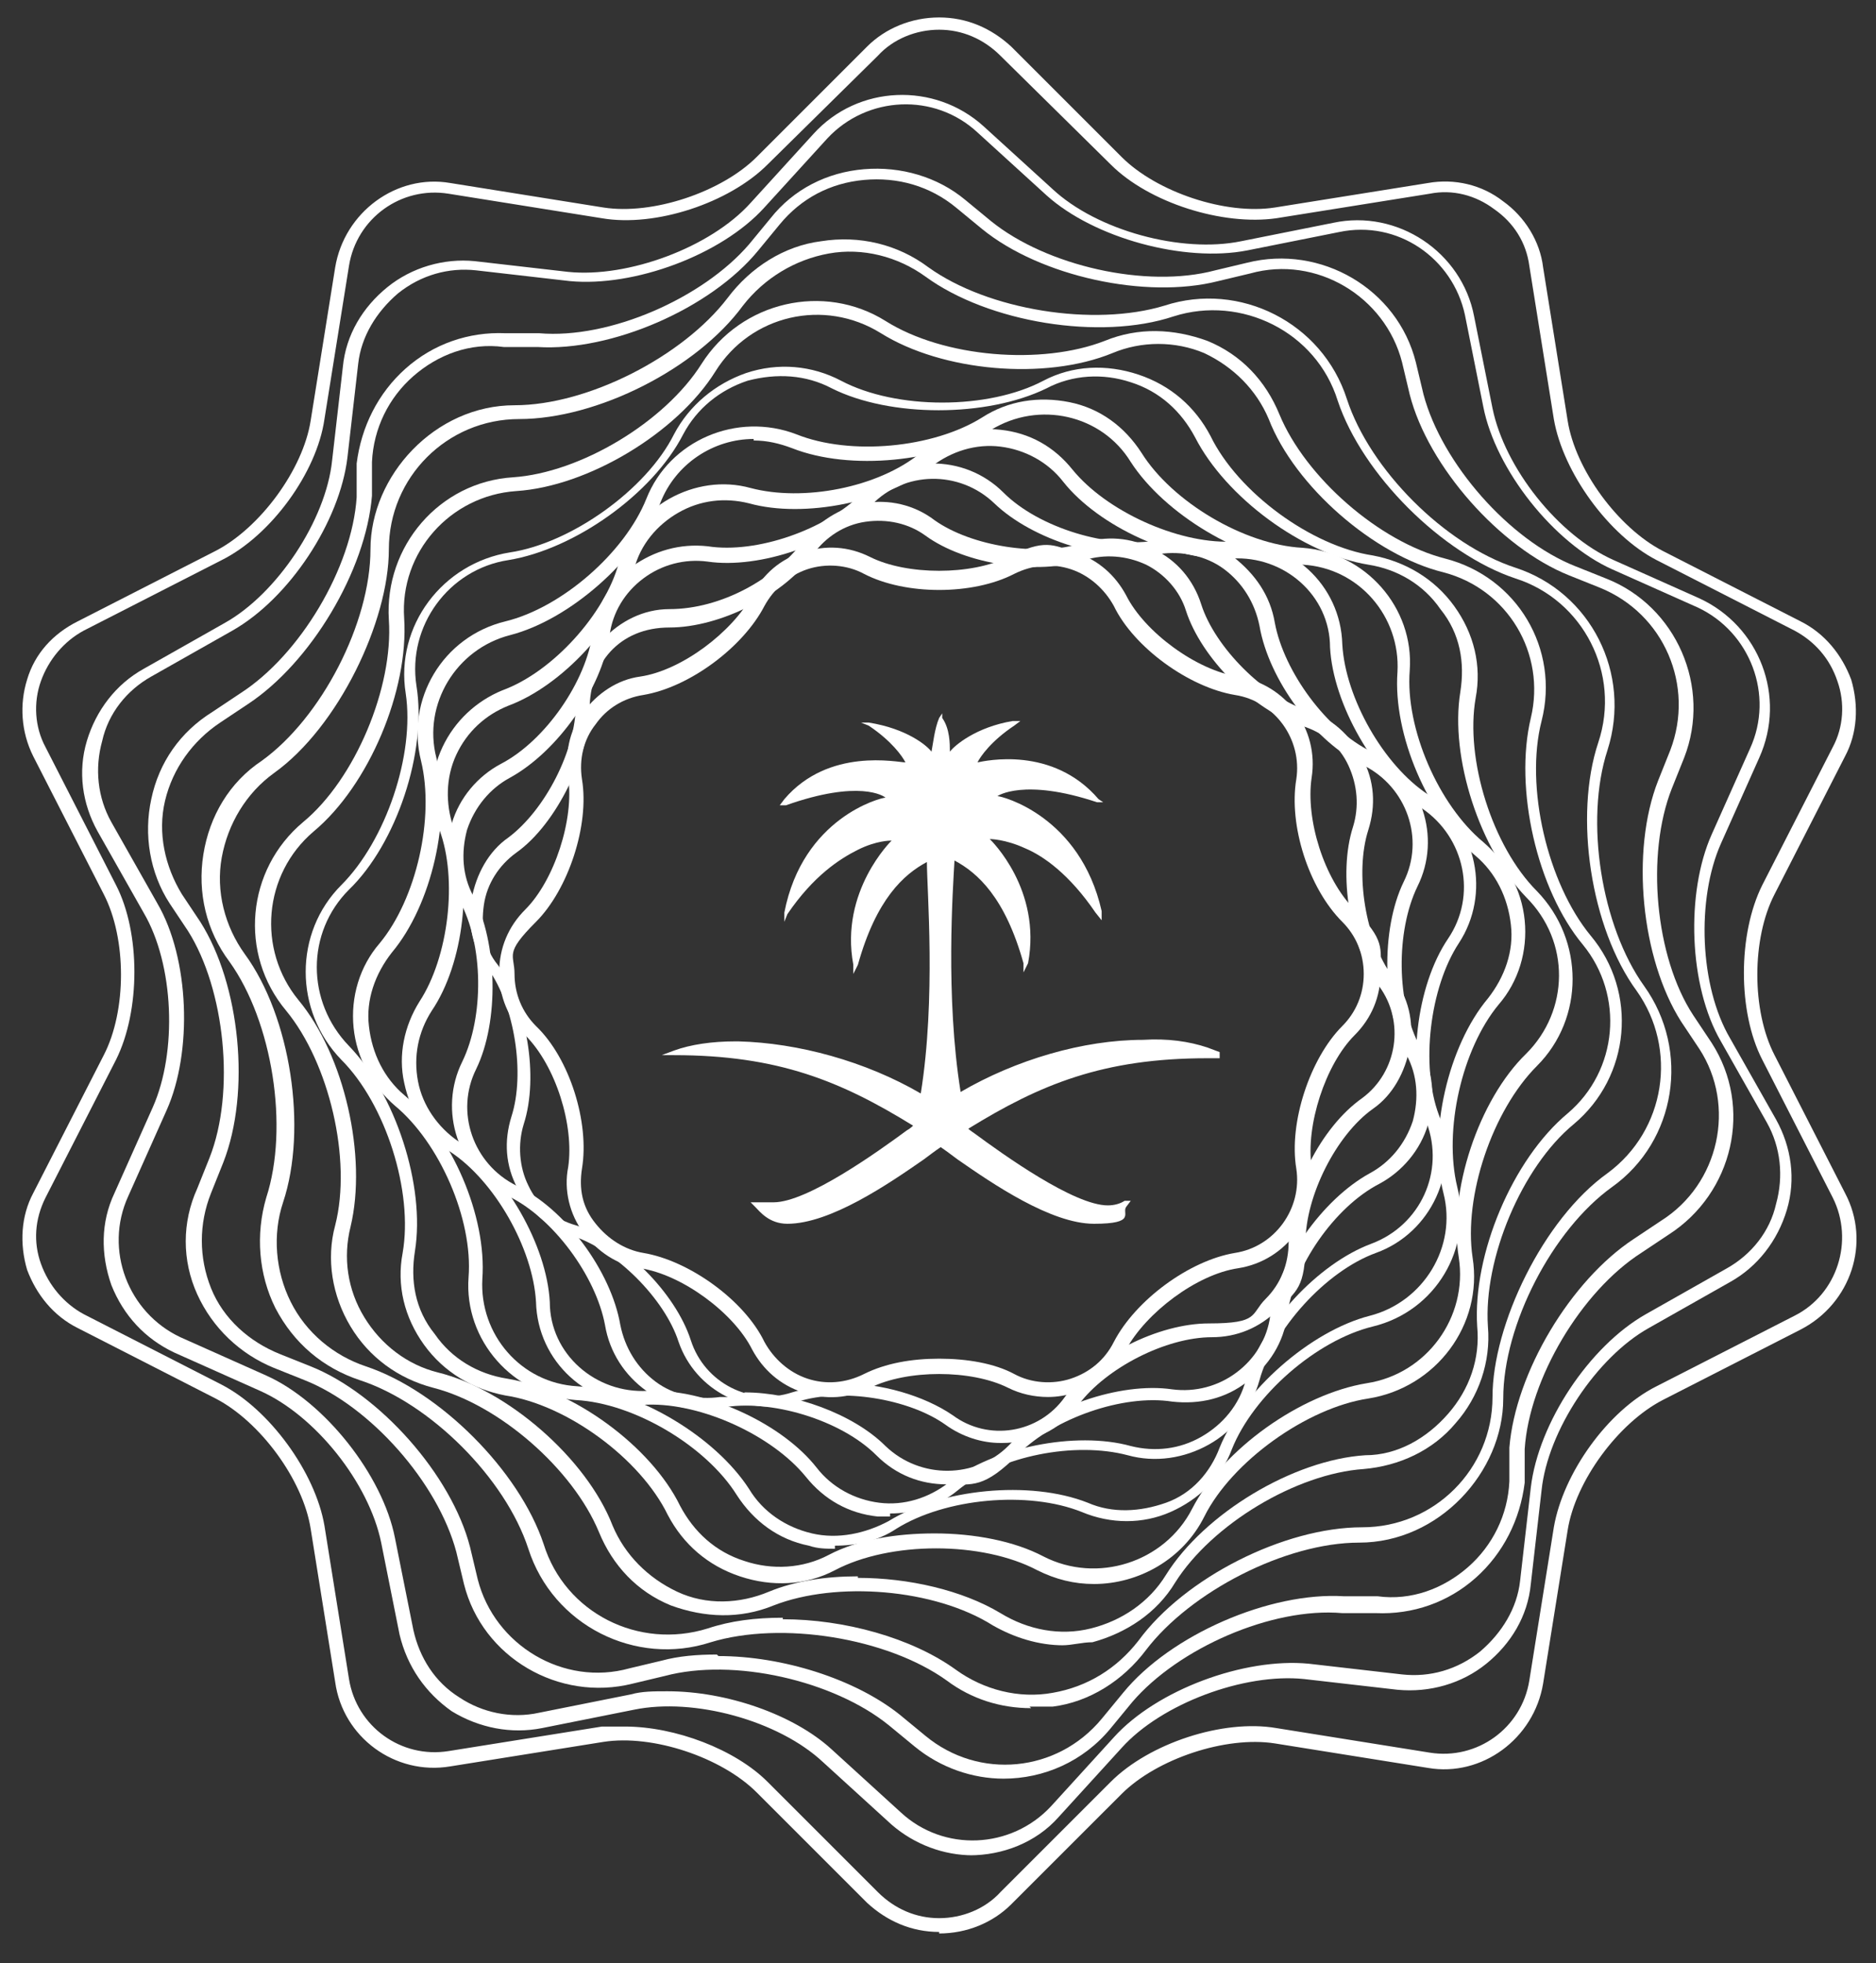 <svg width="86" height="90" viewBox="0 0 86 90" fill="none" xmlns="http://www.w3.org/2000/svg">
<rect x="0" y="0" width="86" height="90" fill="#333333" stroke="none"/>
<g clip-path="url(#clip0_3024_778)">
<path d="M28.647 79.151C30.966 79.151 33.707 80.205 35.182 81.681L40.242 86.74C41.015 87.513 41.999 87.935 43.053 87.935C44.107 87.935 45.161 87.513 45.864 86.74L50.923 81.681C52.68 79.924 56.053 78.8 58.512 79.221L65.539 80.346C67.718 80.697 69.755 79.221 70.107 77.043L71.231 70.016C71.653 67.556 73.691 64.675 75.939 63.551L82.263 60.319C84.231 59.335 85.004 56.875 84.02 54.908L80.788 48.584C79.663 46.405 79.663 42.821 80.788 40.573L84.02 34.248C84.512 33.335 84.582 32.211 84.231 31.227C83.88 30.173 83.177 29.4 82.263 28.908L75.939 25.675C73.761 24.551 71.653 21.67 71.231 19.211L70.107 12.184C69.966 11.13 69.404 10.216 68.491 9.584C67.647 8.951 66.593 8.67 65.539 8.881L58.512 10.005C56.053 10.357 52.68 9.302 50.923 7.546L45.864 2.557C45.091 1.784 44.107 1.362 43.053 1.362C41.999 1.362 40.945 1.784 40.242 2.557L35.182 7.546C33.426 9.302 30.053 10.427 27.593 10.005L20.566 8.881C18.388 8.53 16.35 10.005 15.999 12.184L14.874 19.211C14.523 21.67 12.415 24.551 10.166 25.675L3.842 28.908C2.929 29.4 2.226 30.243 1.875 31.227C1.523 32.211 1.593 33.335 2.085 34.248L5.318 40.573C6.442 42.751 6.442 46.335 5.318 48.584L2.085 54.908C1.593 55.892 1.523 56.946 1.875 57.929C2.226 58.913 2.929 59.756 3.842 60.248L10.166 63.481C12.345 64.605 14.453 67.486 14.874 69.946L15.999 76.973C16.35 79.151 18.388 80.627 20.566 80.275L27.593 79.151C27.945 79.151 28.296 79.151 28.647 79.151ZM43.053 88.567C41.788 88.567 40.664 88.075 39.75 87.232L34.691 82.173C33.074 80.556 29.912 79.502 27.664 79.854L20.637 80.978C18.107 81.4 15.718 79.643 15.366 77.113L14.242 70.086C13.891 67.838 11.923 65.167 9.885 64.113L3.561 60.881C2.437 60.319 1.664 59.335 1.242 58.211C0.891 57.016 0.961 55.751 1.523 54.697L4.756 48.373C5.81 46.335 5.81 43.032 4.756 40.994L1.523 34.67C0.961 33.546 0.891 32.281 1.242 31.157C1.593 29.962 2.437 29.048 3.561 28.486L9.885 25.254C11.923 24.2 13.891 21.529 14.242 19.281L15.366 12.254C15.788 9.724 18.177 7.967 20.637 8.389L27.664 9.513C29.912 9.865 33.074 8.811 34.691 7.194L39.75 2.135C40.593 1.292 41.788 0.8 43.053 0.8C44.318 0.8 45.442 1.292 46.355 2.135L51.415 7.194C53.031 8.811 56.193 9.865 58.442 9.513L65.469 8.389C66.663 8.178 67.928 8.459 68.912 9.232C69.896 9.935 70.599 11.059 70.739 12.254L71.864 19.281C72.215 21.529 74.182 24.2 76.22 25.254L82.545 28.486C83.669 29.048 84.442 30.032 84.864 31.157C85.215 32.351 85.145 33.616 84.582 34.67L81.35 40.994C80.296 43.032 80.296 46.335 81.35 48.373L84.582 54.697C85.777 56.946 84.864 59.756 82.545 60.951L76.22 64.183C74.182 65.237 72.215 67.908 71.864 70.156L70.739 77.183C70.318 79.713 67.928 81.47 65.469 81.048L58.442 79.924C56.193 79.573 53.031 80.627 51.415 82.243L46.355 87.302C45.512 88.145 44.318 88.637 43.053 88.637" fill="white"/>
<path d="M30.614 77.534C33.285 77.534 36.377 78.588 38.133 80.205L41.295 83.086C43.263 84.913 46.355 84.772 48.182 82.805L51.063 79.642C53.031 77.464 57.036 75.988 59.987 76.269L64.274 76.761C65.538 76.902 66.803 76.551 67.858 75.707C68.841 74.864 69.544 73.74 69.684 72.475L70.176 68.188C70.528 65.237 72.847 61.724 75.447 60.248L79.171 58.14C80.295 57.507 81.138 56.453 81.42 55.188C81.771 53.924 81.63 52.589 80.998 51.464L78.89 47.74C77.414 45.21 77.274 40.924 78.468 38.253L80.225 34.318C81.349 31.859 80.225 28.978 77.836 27.853L73.901 26.097C71.23 24.902 68.56 21.529 67.998 18.648L67.155 14.432C66.593 11.832 64.063 10.075 61.393 10.637L57.176 11.48C54.295 12.043 50.149 10.918 47.971 8.951L44.809 6.07C42.841 4.243 39.749 4.383 37.922 6.351L35.041 9.513C33.074 11.691 29.068 13.167 26.117 12.886L21.831 12.394C20.566 12.254 19.301 12.605 18.247 13.448C17.263 14.291 16.56 15.416 16.42 16.68L15.928 20.967C15.576 23.918 13.258 27.432 10.658 28.907L6.933 31.016C5.809 31.648 4.966 32.702 4.685 33.967C4.333 35.232 4.474 36.567 5.106 37.691L7.214 41.416C8.69 43.945 8.831 48.232 7.636 50.902L5.879 54.837C4.755 57.297 5.879 60.178 8.268 61.302L12.204 63.059C14.874 64.253 17.544 67.626 18.106 70.507L18.95 74.724C19.231 75.988 19.933 77.113 21.058 77.815C22.112 78.518 23.447 78.799 24.712 78.518L28.928 77.675C29.42 77.534 29.982 77.534 30.544 77.534M44.598 85.053C43.263 85.053 41.928 84.561 40.874 83.648L37.712 80.767C35.674 78.87 31.809 77.815 29.068 78.378L24.852 79.221C23.447 79.502 21.971 79.221 20.706 78.448C19.512 77.605 18.668 76.41 18.317 74.934L17.474 70.718C16.912 67.978 14.452 64.886 11.922 63.761L7.987 62.005C6.652 61.372 5.668 60.318 5.106 58.913C4.614 57.507 4.614 56.032 5.247 54.697L7.004 50.761C8.128 48.232 7.987 44.226 6.582 41.837L4.474 38.113C3.771 36.848 3.56 35.372 3.982 33.967C4.404 32.562 5.317 31.367 6.582 30.664L10.306 28.556C12.695 27.221 14.944 23.848 15.225 21.108L15.717 16.821C15.858 15.345 16.631 14.081 17.755 13.167C18.879 12.254 20.355 11.832 21.76 11.972L26.047 12.464C28.787 12.745 32.582 11.34 34.409 9.302L37.29 6.14C39.328 3.891 42.841 3.751 45.09 5.789L48.252 8.67C50.29 10.567 54.155 11.621 56.895 11.059L61.111 10.216C64.063 9.583 67.014 11.551 67.576 14.502L68.42 18.718C68.982 21.459 71.441 24.551 73.971 25.675L77.906 27.432C80.647 28.697 81.912 31.929 80.647 34.74L78.89 38.675C77.766 41.205 77.906 45.21 79.311 47.599L81.42 51.324C82.122 52.589 82.333 54.064 81.912 55.469C81.49 56.875 80.576 58.069 79.311 58.772L75.587 60.88C73.198 62.215 70.949 65.588 70.668 68.329L70.176 72.615C70.036 74.091 69.263 75.356 68.138 76.269C67.014 77.183 65.538 77.605 64.063 77.464L59.776 76.972C57.036 76.691 53.241 78.097 51.414 80.134L48.533 83.296C47.479 84.491 45.933 85.053 44.458 85.053" fill="white"/>
<path d="M32.933 75.919C35.885 75.919 39.188 76.973 41.225 78.589L42.42 79.573C44.879 81.611 48.463 81.259 50.501 78.8L51.485 77.605C53.663 74.935 58.231 72.968 61.604 73.178H63.15C64.695 73.389 66.171 72.827 67.296 71.843C68.42 70.859 69.123 69.454 69.193 67.908V66.362C69.474 62.919 72.004 58.703 74.885 56.805L76.15 55.962C78.82 54.276 79.593 50.692 77.906 48.092L77.063 46.827C75.236 43.946 74.744 39.027 76.009 35.795L76.571 34.389C77.695 31.438 76.29 28.135 73.339 26.941L71.933 26.378C68.771 25.114 65.469 21.389 64.625 18.087L64.274 16.611C63.501 13.589 60.339 11.692 57.317 12.535L55.842 12.887C52.539 13.73 47.69 12.676 45.02 10.498L43.825 9.514C42.631 8.53 41.155 8.108 39.609 8.249C38.063 8.389 36.728 9.092 35.744 10.287L34.761 11.481C32.582 14.152 28.015 16.119 24.642 15.908H23.096C21.55 15.697 20.074 16.26 18.95 17.243C17.825 18.227 17.123 19.633 17.052 21.178V22.724C16.771 26.168 14.242 30.384 11.361 32.281L10.096 33.124C8.831 33.968 7.917 35.233 7.566 36.708C7.215 38.184 7.566 39.73 8.339 40.995L9.182 42.26C11.009 45.141 11.501 50.059 10.236 53.292L9.674 54.697C9.112 56.103 9.112 57.649 9.674 59.054C10.236 60.459 11.431 61.514 12.836 62.076L14.242 62.638C17.404 63.903 20.706 67.627 21.55 70.93L21.901 72.405C22.674 75.427 25.836 77.324 28.858 76.481L30.333 76.13C31.106 75.919 31.95 75.849 32.863 75.849M46.004 81.54C44.598 81.54 43.123 81.049 41.928 80.065L40.733 79.081C38.204 77.043 33.636 75.989 30.474 76.832L28.998 77.184C25.625 78.027 22.112 75.989 21.269 72.616L20.917 71.141C20.074 67.978 16.982 64.465 13.96 63.27L12.555 62.708C11.009 62.076 9.744 60.881 9.042 59.335C8.339 57.789 8.339 56.032 9.042 54.486L9.604 53.081C10.798 50.059 10.306 45.351 8.62 42.681L7.777 41.416C6.863 40.011 6.582 38.254 6.934 36.638C7.285 34.951 8.269 33.546 9.744 32.633L11.009 31.789C13.75 30.032 16.139 26.027 16.35 22.795V21.249C16.561 19.562 17.334 18.016 18.598 16.892C19.863 15.768 21.479 15.206 23.166 15.276H24.712C27.944 15.557 32.231 13.66 34.339 11.2L35.323 10.006C36.377 8.67 37.923 7.897 39.609 7.757C41.296 7.616 42.982 8.108 44.247 9.162L45.441 10.146C47.971 12.184 52.539 13.238 55.701 12.395L57.177 12.043C60.55 11.2 64.063 13.238 64.906 16.611L65.258 18.087C66.101 21.249 69.193 24.762 72.214 25.957L73.62 26.519C76.852 27.784 78.468 31.508 77.204 34.741L76.641 36.146C75.447 39.168 75.868 43.876 77.625 46.546L78.468 47.811C80.366 50.762 79.452 54.697 76.501 56.595L75.236 57.438C72.496 59.195 70.106 63.2 69.895 66.432V67.978C69.685 69.665 68.912 71.211 67.647 72.335C66.382 73.459 64.766 74.022 63.079 73.951H61.533C58.301 73.67 54.014 75.567 51.906 78.027L50.923 79.222C49.658 80.767 47.831 81.54 46.004 81.54Z" fill="white"/>
<path d="M35.885 74.232C38.696 74.232 41.788 75.076 43.826 76.551C45.091 77.465 46.707 77.886 48.253 77.605C49.869 77.324 51.204 76.481 52.188 75.216C54.296 72.335 58.864 70.016 62.447 70.016C65.75 70.016 68.42 67.346 68.42 64.043C68.42 60.74 70.739 55.892 73.691 53.784C76.361 51.816 76.923 48.092 75.026 45.422C72.918 42.541 72.145 37.411 73.269 34.038C74.323 30.876 72.566 27.503 69.474 26.519C66.101 25.395 62.447 21.741 61.323 18.368C60.339 15.205 56.896 13.519 53.804 14.503C50.431 15.627 45.301 14.784 42.42 12.676C41.156 11.762 39.539 11.341 37.993 11.622C36.447 11.903 35.042 12.746 34.058 14.011C31.95 16.892 27.383 19.211 23.799 19.211C20.496 19.211 17.826 21.881 17.826 25.184C17.826 28.486 15.507 33.335 12.556 35.443C11.291 36.357 10.447 37.762 10.166 39.308C9.885 40.854 10.307 42.47 11.22 43.735C13.329 46.616 14.101 51.746 12.977 55.119C12.485 56.594 12.626 58.281 13.329 59.686C14.031 61.092 15.296 62.146 16.772 62.638C20.145 63.762 23.799 67.416 24.923 70.789C25.907 73.951 29.28 75.638 32.442 74.654C33.496 74.303 34.62 74.162 35.885 74.162M47.269 78.308C45.864 78.308 44.529 77.886 43.404 77.043C40.664 75.076 35.815 74.303 32.583 75.286C29.139 76.411 25.345 74.513 24.22 71C23.166 67.767 19.723 64.324 16.491 63.27C14.804 62.708 13.469 61.584 12.626 59.968C11.853 58.422 11.712 56.594 12.204 54.908C13.258 51.676 12.485 46.827 10.518 44.086C9.464 42.681 9.042 40.924 9.323 39.167C9.604 37.411 10.518 35.865 11.993 34.881C14.734 32.913 16.983 28.557 16.983 25.184C16.983 21.811 19.934 18.578 23.588 18.578C26.961 18.578 31.318 16.33 33.355 13.659C34.41 12.254 35.956 11.27 37.642 11.059C39.399 10.778 41.156 11.2 42.561 12.254C45.301 14.222 50.15 14.995 53.383 14.011C56.826 12.886 60.62 14.784 61.745 18.297C62.799 21.53 66.242 24.973 69.474 26.027C72.918 27.151 74.815 30.876 73.691 34.389C72.636 37.622 73.409 42.47 75.377 45.211C77.485 48.162 76.853 52.308 73.901 54.416C71.161 56.384 68.912 60.74 68.912 64.113C68.912 67.486 65.961 70.719 62.307 70.719C58.934 70.719 54.577 72.967 52.539 75.638C51.485 77.043 49.939 78.027 48.253 78.238C47.901 78.238 47.55 78.238 47.199 78.238" fill="white"/>
<path d="M39.328 72.335C41.647 72.335 44.107 72.897 45.864 73.951C47.128 74.724 48.604 75.005 50.009 74.653C51.415 74.302 52.68 73.459 53.453 72.194C55.209 69.383 59.285 66.924 62.588 66.713C64.063 66.713 65.399 65.94 66.382 64.816C67.366 63.691 67.858 62.286 67.718 60.81C67.507 57.508 69.334 53.151 71.863 51.043C74.182 49.075 74.463 45.632 72.566 43.313C70.458 40.783 69.404 36.145 70.177 32.913C70.88 29.962 69.123 27.01 66.171 26.237C63.009 25.464 59.355 22.302 58.161 19.21C57.599 17.875 56.545 16.821 55.209 16.189C53.874 15.627 52.328 15.627 50.993 16.189C47.901 17.453 43.193 17.032 40.382 15.275C37.782 13.659 34.41 14.432 32.793 17.032C31.037 19.843 26.961 22.302 23.658 22.513C20.637 22.724 18.318 25.324 18.528 28.345C18.739 31.648 16.912 36.005 14.383 38.113C12.064 40.081 11.783 43.524 13.68 45.843C15.788 48.372 16.842 53.01 16.069 56.243C15.718 57.648 15.928 59.124 16.701 60.389C17.474 61.653 18.669 62.567 20.074 62.918C23.236 63.691 26.891 66.853 28.085 69.945C28.647 71.28 29.701 72.335 31.037 72.967C32.372 73.599 33.918 73.529 35.253 72.967C36.447 72.475 37.853 72.264 39.328 72.264M48.745 75.426C47.62 75.426 46.496 75.075 45.512 74.513C42.842 72.826 38.345 72.475 35.464 73.599C33.918 74.232 32.301 74.162 30.755 73.599C29.209 72.967 28.085 71.772 27.453 70.226C26.258 67.345 22.885 64.394 19.864 63.621C18.247 63.199 16.912 62.216 16.069 60.81C15.226 59.405 14.945 57.718 15.366 56.172C16.139 53.151 15.085 48.724 13.118 46.334C10.939 43.734 11.291 39.87 13.891 37.691C16.28 35.724 18.037 31.508 17.826 28.416C17.615 25.043 20.145 22.091 23.518 21.881C26.61 21.67 30.474 19.351 32.161 16.681C33.988 13.8 37.782 12.956 40.593 14.713C43.264 16.399 47.761 16.751 50.642 15.627C52.188 14.994 53.804 15.064 55.35 15.627C56.896 16.259 58.02 17.453 58.653 19C59.847 21.881 63.22 24.832 66.242 25.605C69.544 26.448 71.512 29.751 70.669 33.053C69.896 36.075 70.95 40.502 72.918 42.891C75.096 45.491 74.745 49.356 72.144 51.535C69.755 53.502 67.999 57.718 68.209 60.81C68.35 62.426 67.788 64.043 66.734 65.237C65.68 66.502 64.134 67.205 62.517 67.345C59.426 67.556 55.561 69.875 53.874 72.545C53.031 73.951 51.626 74.864 50.08 75.286C49.588 75.286 49.166 75.426 48.674 75.426" fill="white"/>
<path d="M42.842 70.297C44.669 70.297 46.496 70.648 47.831 71.351C50.291 72.616 53.383 71.632 54.647 69.173C56.053 66.432 59.636 63.903 62.658 63.411C65.399 62.989 67.296 60.389 66.874 57.649C66.382 54.627 67.788 50.411 69.966 48.303C71.934 46.335 72.004 43.173 69.966 41.135C67.858 38.957 66.453 34.74 66.945 31.719C67.155 30.384 66.945 29.049 66.031 27.924C65.258 26.8 64.064 26.097 62.728 25.887C59.707 25.395 56.193 22.795 54.788 20.054C54.155 18.86 53.172 17.946 51.837 17.524C50.572 17.103 49.166 17.173 47.972 17.805C45.231 19.141 40.804 19.141 38.134 17.805C36.939 17.173 35.604 17.103 34.269 17.454C33.004 17.876 31.95 18.719 31.318 19.913C29.912 22.654 26.328 25.184 23.307 25.676C20.566 26.097 18.669 28.697 19.091 31.438C19.583 34.459 18.177 38.676 15.999 40.784C14.031 42.751 14.031 45.913 15.999 47.951C18.107 50.13 19.512 54.346 19.02 57.367C18.81 58.703 19.02 60.038 19.934 61.162C20.707 62.286 21.901 62.989 23.237 63.2C26.258 63.692 29.842 66.292 31.177 69.032C31.81 70.227 32.793 71.14 34.129 71.562C35.393 71.984 36.799 71.913 37.993 71.281C39.328 70.578 41.085 70.297 42.842 70.297ZM50.15 72.616C49.236 72.616 48.393 72.405 47.55 71.984C45.02 70.648 40.804 70.648 38.274 71.984C36.939 72.686 35.393 72.757 33.918 72.265C32.442 71.773 31.318 70.789 30.615 69.454C29.35 66.854 25.977 64.394 23.166 63.973C21.691 63.692 20.355 62.919 19.442 61.654C18.529 60.389 18.177 58.913 18.458 57.438C18.95 54.627 17.685 50.622 15.648 48.584C13.469 46.335 13.469 42.751 15.648 40.573C17.685 38.535 19.02 34.6 18.599 31.789C18.107 28.697 20.285 25.816 23.377 25.324C26.188 24.903 29.631 22.443 30.896 19.913C31.599 18.578 32.793 17.595 34.199 17.103C35.674 16.611 37.22 16.751 38.556 17.454C41.085 18.789 45.301 18.789 47.831 17.454C49.166 16.751 50.712 16.681 52.188 17.173C53.664 17.665 54.788 18.649 55.491 19.984C56.755 22.584 60.128 25.043 62.939 25.465C64.415 25.746 65.75 26.519 66.663 27.784C67.577 29.049 67.928 30.524 67.647 32C67.155 34.811 68.42 38.816 70.458 40.854C72.636 43.103 72.636 46.686 70.458 48.865C68.42 50.903 67.085 54.838 67.507 57.649C67.999 60.74 65.82 63.621 62.728 64.113C59.918 64.535 56.474 66.995 55.209 69.524C54.226 71.492 52.188 72.616 50.15 72.616Z" fill="white"/>
<path d="M34.55 20.124C32.723 20.124 30.966 21.248 30.263 23.075C29.209 25.675 26.117 28.416 23.377 29.118C20.917 29.751 19.371 32.28 20.004 34.74C20.706 37.48 19.793 41.486 17.966 43.664C17.193 44.648 16.771 45.843 16.912 47.037C17.052 48.302 17.614 49.426 18.528 50.199C20.706 52.026 22.323 55.751 22.112 58.632C21.971 61.161 23.869 63.41 26.468 63.551C29.279 63.761 32.793 65.87 34.339 68.259C34.971 69.313 36.025 70.016 37.22 70.296C38.414 70.578 39.679 70.296 40.733 69.734C43.123 68.259 47.198 67.837 49.868 68.891C50.993 69.383 52.258 69.313 53.452 68.891C54.647 68.469 55.49 67.486 55.912 66.361C56.966 63.761 60.058 61.021 62.798 60.318C65.258 59.686 66.804 57.156 66.171 54.697C65.468 51.956 66.382 47.951 68.209 45.772C68.982 44.788 69.404 43.594 69.263 42.399C69.123 41.135 68.56 40.01 67.647 39.237C65.468 37.41 63.852 33.686 64.063 30.805C64.204 28.275 62.306 26.026 59.706 25.886C56.895 25.675 53.382 23.567 51.836 21.178C50.501 18.999 47.62 18.367 45.441 19.702C43.052 21.178 38.977 21.599 36.306 20.545C35.744 20.334 35.182 20.194 34.55 20.194M38.274 70.999C37.852 70.999 37.501 70.999 37.079 70.859C35.674 70.578 34.55 69.734 33.777 68.54C32.371 66.291 29.069 64.324 26.398 64.183C23.517 63.972 21.269 61.443 21.479 58.561C21.69 55.891 20.144 52.378 18.106 50.691C17.052 49.778 16.35 48.513 16.209 47.107C16.069 45.702 16.49 44.297 17.404 43.243C19.09 41.205 19.933 37.48 19.301 34.88C18.598 32.07 20.285 29.189 23.166 28.486C25.766 27.853 28.647 25.324 29.631 22.864C30.685 20.194 33.777 18.859 36.517 19.913C38.977 20.897 42.771 20.545 45.02 19.14C46.214 18.367 47.62 18.156 49.025 18.437C50.431 18.718 51.555 19.562 52.328 20.756C53.733 23.005 57.036 24.972 59.706 25.113C62.587 25.324 64.836 27.853 64.625 30.735C64.414 33.405 65.96 36.918 67.998 38.605C69.052 39.518 69.755 40.783 69.895 42.188C70.036 43.594 69.614 44.999 68.701 46.053C67.014 48.091 66.171 51.816 66.804 54.416C67.506 57.226 65.82 60.107 62.939 60.81C60.339 61.443 57.458 63.972 56.474 66.432C55.982 67.767 54.928 68.751 53.663 69.313C52.398 69.875 50.922 69.875 49.587 69.313C47.128 68.329 43.333 68.68 41.085 70.086C40.242 70.648 39.258 70.859 38.274 70.859" fill="white"/>
<path d="M29.983 63.761C32.583 63.761 35.885 65.307 37.431 67.275C38.134 68.188 39.188 68.751 40.312 68.891C41.437 69.032 42.561 68.68 43.474 67.978C45.512 66.361 49.307 65.588 51.837 66.291C52.961 66.572 54.085 66.432 55.069 65.869C56.053 65.307 56.826 64.394 57.107 63.269C57.81 60.74 60.41 57.929 62.869 57.015C65.118 56.172 66.242 53.713 65.399 51.464C64.485 49.005 64.907 45.21 66.382 43.032C67.718 41.064 67.156 38.394 65.188 37.059C63.01 35.583 61.112 32.28 60.972 29.68C60.972 27.291 58.864 25.464 56.474 25.605C53.874 25.745 50.361 24.129 48.745 22.091C48.042 21.178 46.988 20.616 45.864 20.475C44.739 20.334 43.615 20.686 42.702 21.389C40.664 23.005 36.869 23.778 34.339 23.075C33.215 22.794 32.091 22.934 31.107 23.497C30.123 24.059 29.35 24.972 29.069 26.097C28.366 28.626 25.766 31.437 23.307 32.351C22.253 32.772 21.41 33.545 20.918 34.599C20.426 35.653 20.426 36.848 20.777 37.902C21.691 40.361 21.269 44.156 19.794 46.334C19.161 47.318 18.95 48.443 19.161 49.567C19.372 50.691 20.075 51.675 20.988 52.307C23.166 53.783 25.064 57.086 25.204 59.686C25.204 62.075 27.312 63.902 29.701 63.761H29.983ZM40.804 69.523H40.242C38.907 69.383 37.783 68.751 36.939 67.697C35.393 65.799 32.161 64.323 29.701 64.394C26.961 64.534 24.642 62.426 24.572 59.686C24.431 57.226 22.674 54.134 20.637 52.799C19.512 52.096 18.81 50.972 18.529 49.637C18.247 48.372 18.529 47.037 19.231 45.913C20.566 43.875 20.988 40.291 20.145 38.042C19.653 36.778 19.723 35.443 20.285 34.248C20.848 33.053 21.831 32.14 23.026 31.648C25.345 30.805 27.734 28.134 28.366 25.816C28.718 24.551 29.561 23.497 30.685 22.864C31.81 22.232 33.145 22.021 34.41 22.372C36.799 23.005 40.242 22.372 42.21 20.756C43.264 19.913 44.529 19.561 45.864 19.702C47.199 19.843 48.323 20.475 49.166 21.529C50.712 23.426 53.945 24.902 56.404 24.832C59.145 24.691 61.464 26.799 61.534 29.54C61.674 31.999 63.431 35.091 65.469 36.426C67.718 37.902 68.35 40.994 66.874 43.242C65.539 45.28 65.118 48.864 65.961 51.113C66.945 53.642 65.61 56.523 63.08 57.437C60.761 58.28 58.372 60.95 57.739 63.269C57.388 64.534 56.545 65.588 55.42 66.221C54.296 66.853 52.961 67.064 51.696 66.713C49.307 66.08 45.864 66.713 43.896 68.329C43.053 69.032 41.928 69.383 40.804 69.383" fill="white"/>
<path d="M34.129 63.832C36.377 63.832 39.118 64.816 40.594 66.292C42.21 67.838 44.739 67.767 46.215 66.292C47.902 64.535 51.345 63.34 53.734 63.692C54.788 63.832 55.842 63.551 56.685 62.919C57.529 62.286 58.091 61.373 58.231 60.319C58.583 57.859 60.621 54.978 62.799 53.784C63.712 53.292 64.415 52.449 64.766 51.394C65.048 50.34 64.977 49.286 64.485 48.373C63.361 46.194 63.291 42.611 64.345 40.432C65.329 38.465 64.485 36.075 62.518 35.092C60.269 34.038 58.161 31.157 57.739 28.697C57.529 27.643 56.967 26.73 56.123 26.097C55.28 25.465 54.156 25.254 53.172 25.395C50.712 25.816 47.34 24.762 45.583 23.076C43.967 21.53 41.437 21.6 39.961 23.146C38.275 24.903 34.831 26.097 32.442 25.746C31.388 25.605 30.334 25.886 29.491 26.519C28.648 27.151 28.085 28.065 27.945 29.119C27.594 31.578 25.556 34.459 23.377 35.654C22.464 36.146 21.761 36.989 21.41 38.043C21.129 39.097 21.199 40.151 21.691 41.065C22.815 43.243 22.886 46.827 21.831 49.005C20.848 50.973 21.691 53.362 23.659 54.346C25.907 55.4 28.015 58.281 28.437 60.74C28.648 61.794 29.21 62.708 30.053 63.34C30.896 63.973 32.021 64.184 33.004 64.043C33.356 64.043 33.777 64.043 34.129 64.043M43.404 68.048C42.21 68.048 41.086 67.627 40.172 66.713C38.556 65.097 35.323 64.113 33.075 64.535C31.88 64.746 30.615 64.535 29.631 63.762C28.648 63.059 27.945 62.005 27.734 60.74C27.313 58.492 25.345 55.821 23.307 54.838C20.988 53.713 20.075 50.903 21.199 48.654C22.183 46.616 22.183 43.313 21.058 41.276C20.496 40.221 20.356 38.957 20.707 37.762C21.058 36.567 21.902 35.584 22.956 35.022C24.994 33.967 26.891 31.227 27.172 28.978C27.313 27.784 28.015 26.659 28.999 25.957C29.983 25.254 31.177 24.903 32.442 25.043C34.691 25.395 37.853 24.27 39.469 22.654C41.226 20.827 44.177 20.757 46.004 22.584C47.621 24.2 50.853 25.184 53.102 24.762C54.296 24.551 55.561 24.762 56.545 25.535C57.529 26.308 58.231 27.292 58.442 28.557C58.864 30.805 60.831 33.475 62.869 34.459C65.188 35.584 66.102 38.395 64.977 40.643C63.993 42.681 63.993 45.984 65.118 48.022C65.68 49.075 65.821 50.34 65.469 51.535C65.118 52.73 64.275 53.713 63.221 54.276C61.183 55.33 59.285 58.07 59.004 60.319C58.864 61.513 58.161 62.638 57.177 63.34C56.194 64.113 54.999 64.394 53.734 64.254C51.486 63.903 48.323 65.027 46.707 66.643C45.091 68.259 44.599 68.048 43.404 68.048Z" fill="white"/>
<path d="M38.555 63.41C40.382 63.41 42.35 63.972 43.685 64.886C45.301 66.081 47.62 65.729 48.815 64.043C50.15 62.145 53.101 60.67 55.42 60.67C57.739 60.67 57.317 60.248 58.02 59.545C58.723 58.843 59.074 57.929 59.074 56.946C59.074 54.627 60.55 51.675 62.447 50.34C64.063 49.145 64.415 46.827 63.22 45.21C61.885 43.383 61.323 40.081 62.026 37.902C62.307 36.989 62.236 36.005 61.815 35.092C61.393 34.178 60.62 33.545 59.636 33.264C57.458 32.562 55.069 30.173 54.366 27.994C54.085 27.081 53.382 26.308 52.539 25.886C51.626 25.465 50.642 25.394 49.728 25.675C47.55 26.378 44.247 25.886 42.42 24.551C41.647 23.989 40.663 23.778 39.68 23.919C38.696 24.059 37.853 24.621 37.291 25.394C35.955 27.291 33.004 28.767 30.685 28.767C28.366 28.767 27.031 30.454 27.031 32.492C27.031 34.529 25.555 37.762 23.658 39.097C22.885 39.659 22.323 40.502 22.182 41.486C22.042 42.47 22.182 43.454 22.815 44.227C24.15 46.054 24.712 49.356 24.009 51.535C23.728 52.448 23.799 53.502 24.22 54.346C24.642 55.259 25.415 55.891 26.399 56.172C28.577 56.875 30.966 59.264 31.669 61.443C32.301 63.41 34.409 64.464 36.307 63.832C37.009 63.621 37.782 63.481 38.555 63.481M45.863 66.151C45.02 66.151 44.107 65.87 43.334 65.308C41.647 64.113 38.555 63.621 36.588 64.254C34.339 65.026 31.88 63.762 31.107 61.513C30.474 59.545 28.226 57.297 26.258 56.664C25.134 56.313 24.291 55.54 23.728 54.486C23.166 53.432 23.096 52.308 23.447 51.183C24.08 49.216 23.588 46.124 22.393 44.437C21.691 43.524 21.409 42.4 21.62 41.205C21.831 40.081 22.393 39.027 23.307 38.394C24.993 37.129 26.399 34.389 26.399 32.281C26.399 30.173 28.296 27.924 30.685 27.924C33.074 27.924 35.534 26.518 36.799 24.832C37.501 23.919 38.485 23.286 39.609 23.075C40.734 22.864 41.928 23.146 42.842 23.848C44.528 25.043 47.62 25.535 49.588 24.902C50.712 24.551 51.836 24.621 52.89 25.183C53.944 25.675 54.717 26.589 55.069 27.713C55.701 29.681 57.95 31.929 59.917 32.562C61.042 32.913 61.885 33.686 62.447 34.74C63.009 35.794 63.08 36.919 62.728 38.043C62.096 40.01 62.588 43.102 63.852 44.789C64.555 45.702 64.836 46.827 64.626 48.021C64.415 49.145 63.852 50.2 62.939 50.832C61.252 52.027 59.847 54.837 59.847 56.946C59.847 59.054 59.425 59.194 58.582 60.037C57.739 60.881 56.685 61.302 55.561 61.302C53.453 61.302 50.712 62.708 49.447 64.394C48.604 65.589 47.269 66.151 45.934 66.151" fill="white"/>
<path d="M43.052 62.286C44.317 62.286 45.582 62.497 46.495 62.989C47.269 63.411 48.252 63.481 49.096 63.2C49.939 62.919 50.641 62.357 51.063 61.514C52.047 59.616 54.506 57.789 56.614 57.438C58.441 57.157 59.706 55.4 59.425 53.573C59.074 51.465 60.058 48.514 61.533 47.038C62.166 46.405 62.517 45.562 62.517 44.649C62.517 43.735 62.166 42.892 61.533 42.26C59.987 40.714 59.074 37.833 59.425 35.724C59.706 33.897 58.441 32.141 56.614 31.86C54.506 31.508 51.977 29.681 51.063 27.784C50.641 27.011 49.939 26.378 49.096 26.097C48.252 25.816 47.339 25.887 46.495 26.308C44.598 27.292 41.506 27.292 39.609 26.308C38.836 25.887 37.852 25.816 37.009 26.097C36.166 26.378 35.463 27.011 35.041 27.784C34.058 29.681 31.598 31.508 29.49 31.86C28.577 32 27.804 32.492 27.312 33.195C26.75 33.897 26.539 34.811 26.679 35.724C27.031 37.833 26.047 40.784 24.571 42.26C23.096 43.735 23.587 43.735 23.587 44.649C23.587 45.562 23.939 46.405 24.571 47.038C26.117 48.514 27.031 51.465 26.679 53.573C26.539 54.486 26.679 55.33 27.312 56.103C27.874 56.805 28.647 57.297 29.49 57.438C31.598 57.789 34.128 59.616 35.041 61.514C35.463 62.286 36.166 62.919 37.009 63.2C37.852 63.481 38.766 63.411 39.609 62.989C40.593 62.497 41.787 62.286 43.052 62.286ZM48.041 64.043C47.409 64.043 46.777 63.903 46.214 63.622C44.528 62.778 41.577 62.778 39.89 63.622C38.906 64.114 37.852 64.184 36.798 63.832C35.744 63.481 34.971 62.778 34.479 61.865C33.636 60.178 31.247 58.422 29.35 58.141C28.296 58 27.382 57.367 26.75 56.524C26.117 55.681 25.836 54.557 26.047 53.503C26.328 51.605 25.485 48.865 24.079 47.459C23.306 46.687 22.885 45.703 22.885 44.578C22.885 43.454 23.306 42.47 24.079 41.697C25.415 40.362 26.328 37.551 26.047 35.654C25.906 34.6 26.047 33.546 26.75 32.633C27.382 31.789 28.296 31.157 29.35 31.016C31.247 30.735 33.566 28.978 34.479 27.292C34.971 26.308 35.815 25.605 36.798 25.324C37.852 24.973 38.906 25.043 39.89 25.535C41.577 26.378 44.528 26.378 46.214 25.535C47.901 24.692 48.252 24.973 49.306 25.324C50.36 25.676 51.133 26.378 51.625 27.292C52.468 28.978 54.858 30.735 56.755 31.016C58.933 31.368 60.479 33.406 60.128 35.654C59.847 37.551 60.69 40.292 62.096 41.697C63.501 43.103 63.29 43.454 63.29 44.578C63.29 45.703 62.868 46.687 62.096 47.459C60.76 48.795 59.847 51.605 60.128 53.503C60.479 55.681 59.004 57.789 56.755 58.141C54.858 58.422 52.539 60.178 51.625 61.865C51.133 62.849 50.29 63.551 49.306 63.832C48.885 63.973 48.463 64.043 48.041 64.043Z" fill="white"/>
<path d="M55.912 48.232L55.35 48.021C54.507 47.74 53.523 47.599 52.399 47.67C49.658 47.67 46.566 48.583 44.037 50.059C43.334 45.702 43.685 40.713 43.756 39.448C44.81 40.01 46.075 41.135 46.918 44.156V44.578L47.129 44.156C47.761 40.783 45.442 38.535 45.372 38.464C45.372 38.464 46.075 38.464 46.988 38.886C47.831 39.237 49.026 40.081 50.22 41.837L50.502 42.189V41.767C49.518 37.41 45.934 36.497 45.723 36.497C45.723 36.497 46.918 35.654 50.291 36.778H50.572L50.361 36.637C48.253 34.178 45.161 34.88 44.81 34.951C44.95 34.67 45.442 33.967 46.496 33.264L46.777 33.053H46.426C44.739 33.335 43.756 34.178 43.545 34.459C43.545 34.108 43.545 33.405 43.193 32.913V32.702L43.053 32.913C42.842 33.405 42.772 34.108 42.702 34.459C42.491 34.178 41.577 33.405 39.82 33.124H39.469L39.82 33.264C40.874 33.967 41.366 34.67 41.507 34.951C41.156 34.951 37.993 34.248 35.956 36.637L35.745 36.918H36.026C39.399 35.724 40.523 36.497 40.593 36.567C40.383 36.567 36.799 37.48 35.956 41.837V42.259L36.096 41.907C37.291 40.151 38.485 39.378 39.329 38.956C40.172 38.535 40.804 38.535 40.874 38.535C40.874 38.535 38.485 40.853 39.118 44.226V44.648L39.329 44.226C40.172 41.205 41.437 40.081 42.491 39.518C42.491 40.783 42.912 45.772 42.21 50.129C39.68 48.654 36.588 47.81 33.847 47.74H33.707C32.653 47.74 31.669 47.88 30.896 48.162L30.334 48.372H30.896C35.675 48.372 38.556 49.567 41.858 51.605C41.858 51.605 41.718 51.745 41.577 51.816C40.242 52.799 37.01 55.118 35.464 55.118C33.918 55.118 34.901 55.118 34.691 55.118H34.41L34.62 55.329C34.831 55.54 35.253 56.102 36.096 56.102C38.064 56.102 40.734 54.275 42.35 53.151C42.631 52.94 42.912 52.729 43.123 52.589C43.334 52.729 43.615 52.94 43.896 53.151C45.512 54.275 48.183 56.102 50.15 56.102C52.118 56.102 51.415 55.61 51.626 55.329L51.837 55.048H51.556C51.345 55.189 51.064 55.259 50.783 55.259C49.237 55.259 46.004 52.94 44.669 51.956C44.669 51.956 44.458 51.816 44.388 51.745C47.691 49.708 50.572 48.513 55.35 48.513H55.912V48.302V48.232Z" fill="white"/>
</g>
<defs>
<clipPath id="clip0_3024_778">
<rect width="85.027" height="88.54" fill="white" transform="translate(0.75 0.729)"/>
</clipPath>
</defs>
</svg>
